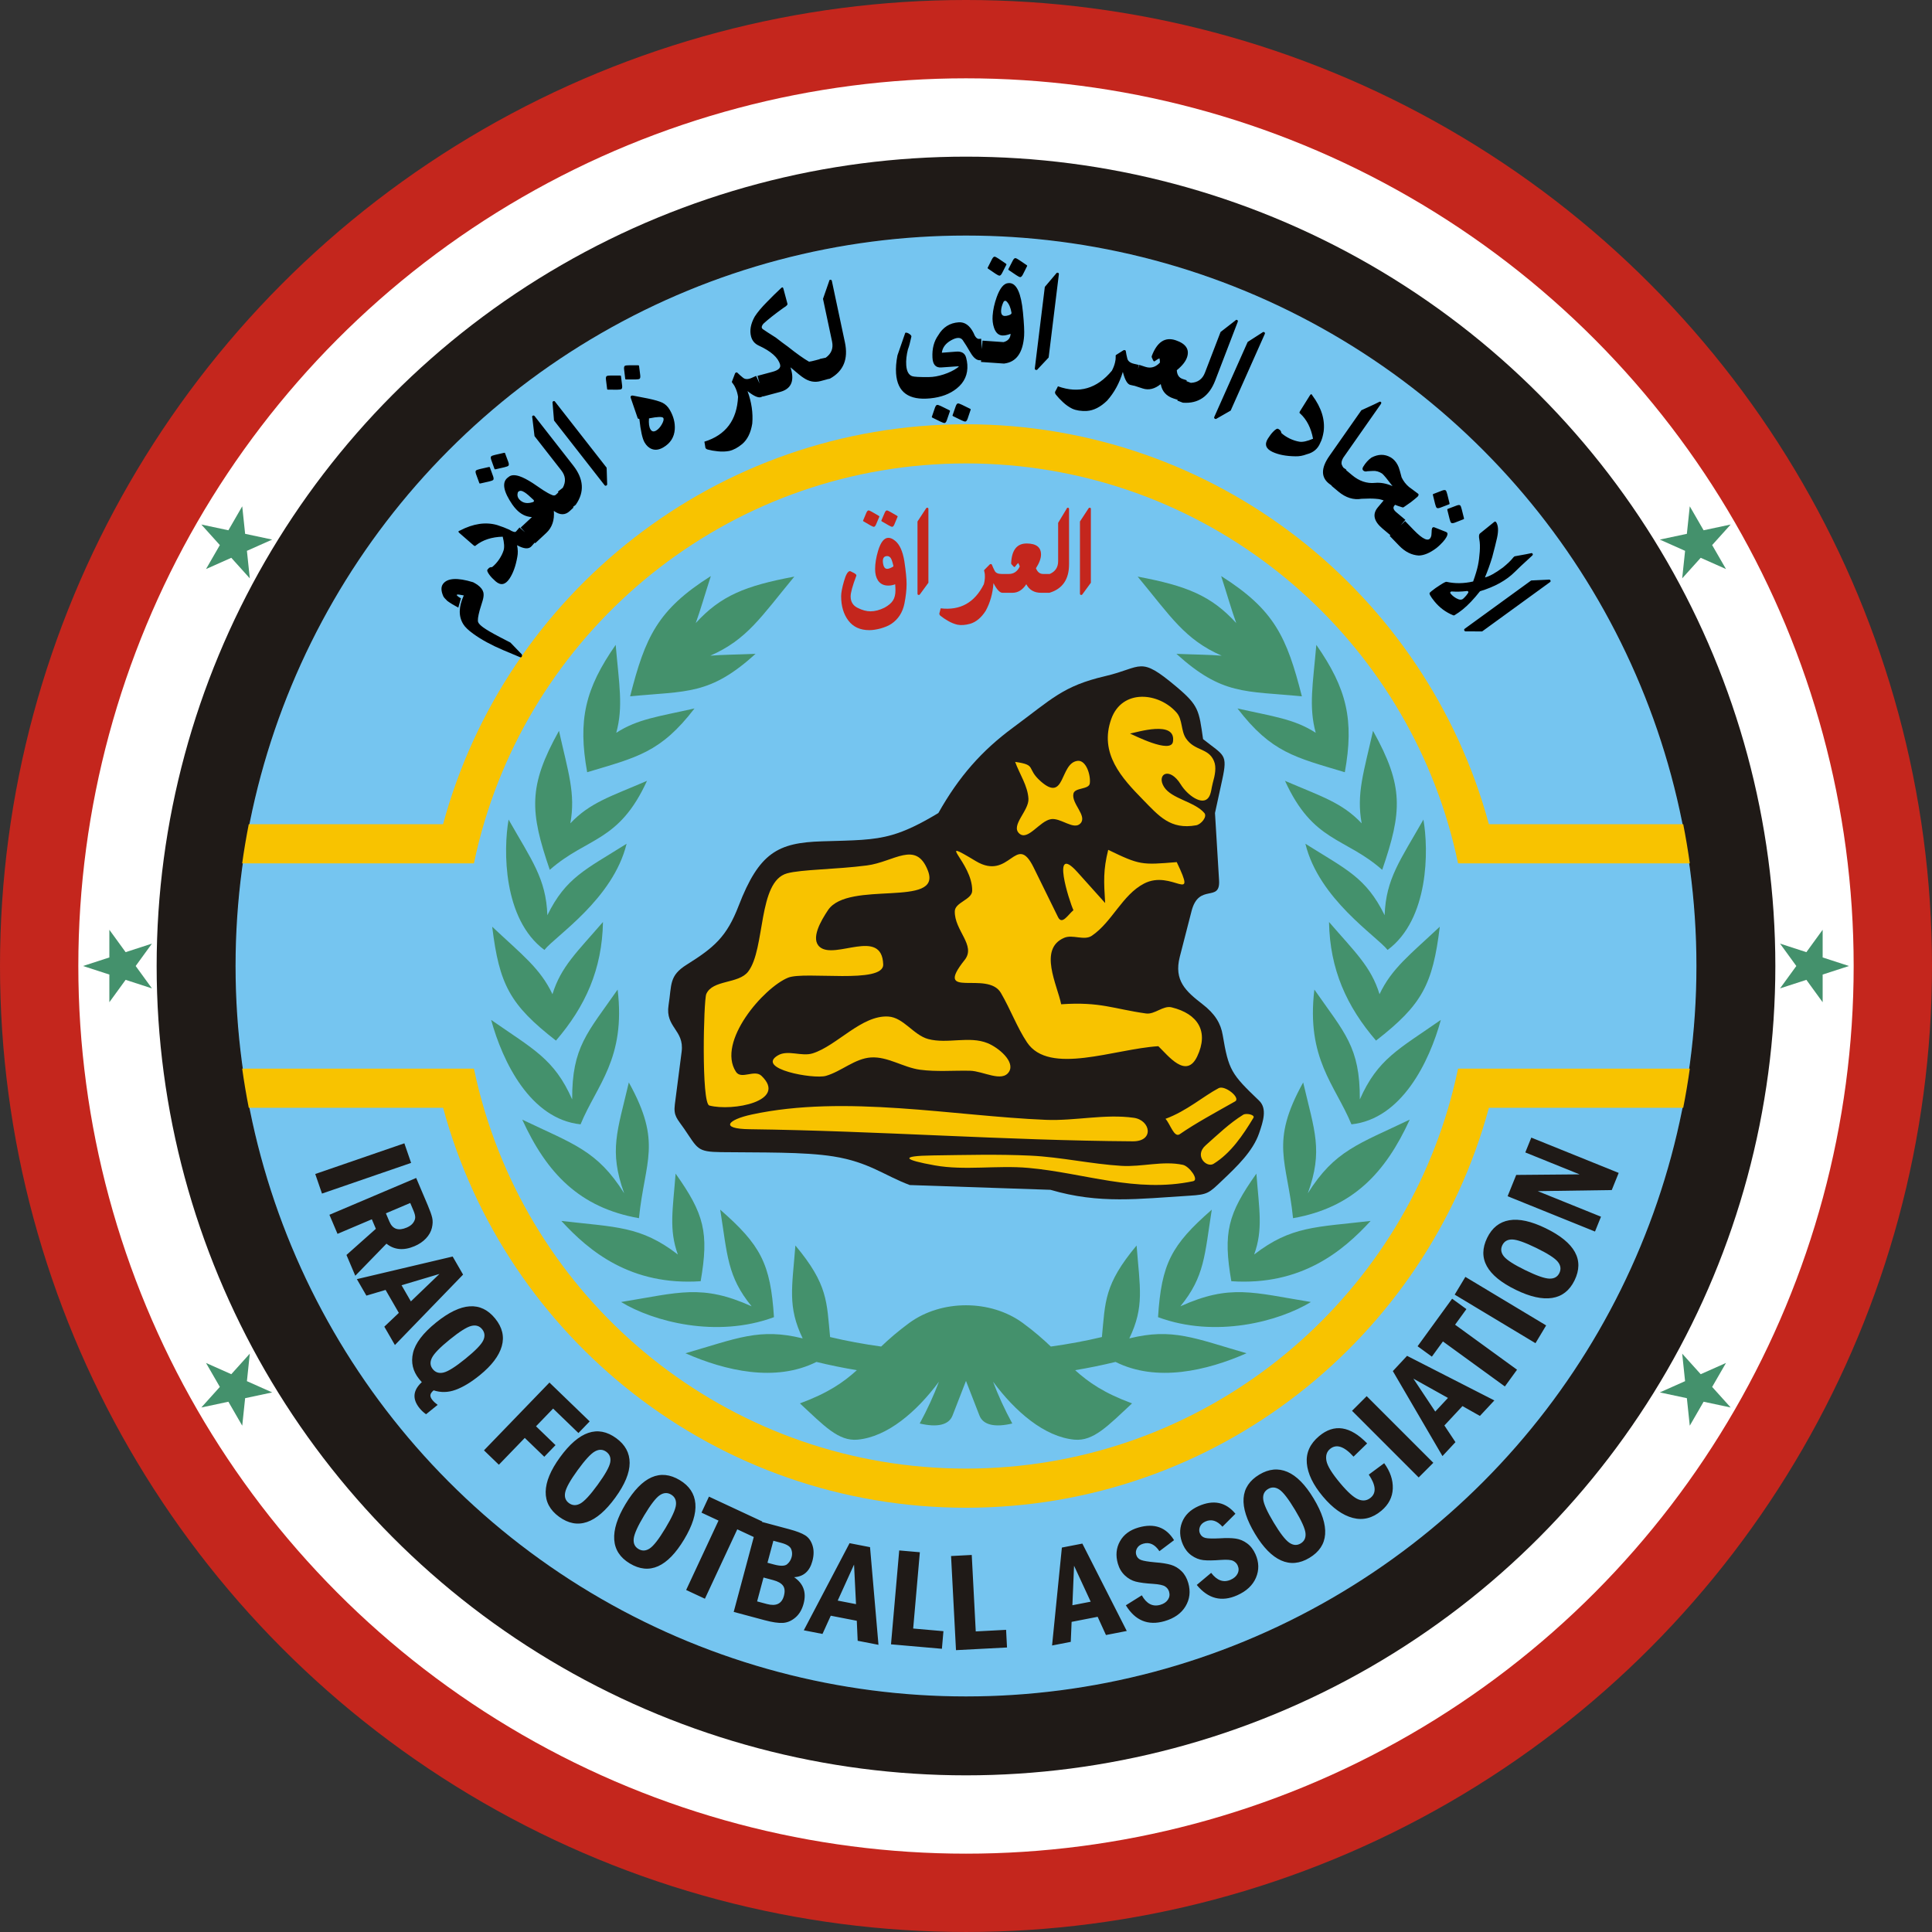 <?xml version="1.0" encoding="UTF-8"?>
<!DOCTYPE svg PUBLIC "-//W3C//DTD SVG 1.1//EN" "http://www.w3.org/Graphics/SVG/1.1/DTD/svg11.dtd">
<!-- Creator: CorelDRAW -->
<svg xmlns="http://www.w3.org/2000/svg" xml:space="preserve" width="1500px" height="1500px" shape-rendering="geometricPrecision" text-rendering="geometricPrecision" image-rendering="optimizeQuality" fill-rule="evenodd" clip-rule="evenodd"
viewBox="0 0 1500 1500"
 xmlns:xlink="http://www.w3.org/1999/xlink">
 <rect x="0" y="0" width="1500" height="1500" fill="#333333" stroke="none"/>
 <g id="Layer_x0020_1">
  <g id="_60769024">
   <circle id="_113490744" fill="#C4261D" cx="749.996" cy="749.996" r="749.996"/>
   <circle id="_181734592" fill="white" cx="749.996" cy="749.996" r="689.186"/>
   <circle id="_272023280" fill="#1F1A17" cx="749.997" cy="749.997" r="628.375"/>
   <circle id="_270859864" fill="#75C5F0" stroke="#1F1A17" stroke-width="0.9" cx="749.997" cy="749.997" r="567.565"/>
   <path id="_190346016" fill="#F8C300" d="M1306.85 639.93c1.976,10.044 3.676,20.179 5.115,30.406l-148.935 0 -30.984 0c-0.539,-2.594 -1.113,-5.184 -1.703,-7.757l-0.416 -1.763 -0.02 -0.087 -0.119 -0.48 -0.032 -0.131 -1.002 -4.159 -0.119 -0.478 -0.02 -0.092 -0.136 -0.547 -0.691 -2.681 -0.119 -0.478 -0.754 -2.837 -0.124 -0.468 -0.048 -0.18 -0.203 -0.754 0 -0.008 -1.045 -3.763 -0.139 -0.475 -0.132 -0.467 -0.131 -0.467 -0.208 -0.711 -0.2 -0.69 -0.131 -0.467 -0.132 -0.468c-47.531,-161.89 -197.18,-280.133 -374.425,-280.133 -179.117,0 -330.059,120.752 -375.899,285.276l-0.131 0.48 -0.128 0.467 -0.132 0.475c-0.646,2.35 -1.277,4.713 -1.879,7.082l-0.067 0.268 -0.052 0.211c-0.671,2.634 -1.309,5.271 -1.919,7.924l-0.017 0.072 -0.024 0.112 -0.004 0.02c-0.627,2.705 -1.225,5.426 -1.792,8.152l-0.008 0 -30.976 0 -148.935 0c1.436,-10.227 3.144,-20.362 5.115,-30.406l150.866 0c48.389,-178.88 211.812,-310.538 405.98,-310.538 194.171,0 357.599,131.657 405.987,310.538l150.866 0zm5.115 189.735c-1.436,10.224 -3.144,20.367 -5.115,30.406l-150.874 0c-48.405,178.873 -211.82,310.538 -405.979,310.538 -194.152,0 -357.567,-131.665 -405.972,-310.538l-150.874 0c-1.971,-10.039 -3.679,-20.183 -5.115,-30.406l148.938 0 30.976 0 0.008 0c0.563,2.718 1.166,5.419 1.783,8.113l0.012 0.044 0.025 0.116 0.027 0.123c0.57,2.474 1.169,4.936 1.788,7.39l0.119 0.48 0.052 0.215 0.069 0.252 0.015 0.067 0.216 0.807 0.039 0.148c0.519,2.018 1.054,4.03 1.604,6.037l0.399 1.444 0.132 0.471 0.131 0.467c46.143,164.046 196.853,284.367 375.627,284.367 177.236,0 326.882,-118.254 374.417,-280.133l0.132 -0.48 0.374 -1.3 0.032 -0.1 0.132 -0.475 0.383 -1.329 0.044 -0.139 0.978 -3.527 0.092 -0.344 0.159 -0.594 0.048 -0.176 0.123 -0.478 0.012 -0.04 0.231 -0.874 0.017 -0.064 0.51 -1.916 0.79 -3.057 0.132 -0.559 0.027 -0.115 0.12 -0.48c0.343,-1.364 0.661,-2.73 0.99,-4.097l0.044 -0.193 0.119 -0.478 0.008 -0.032 0.423 -1.8 0.02 -0.076 0.107 -0.487c0.439,-1.911 0.854,-3.835 1.265,-5.761l0.107 -0.48 0.1 -0.478 0.107 -0.48 30.984 0 148.938 0z"/>
   <polygon id="_177776160" fill="#44916C" points="64.467,750 84.902,743.361 84.902,721.873 97.531,739.259 117.966,732.617 105.338,750.002 117.966,767.383 97.533,760.743 84.902,778.127 84.902,756.639 "/>
   <polygon id="_60165248" fill="#44916C" points="156.311,407.233 177.328,411.702 188.072,393.092 190.316,414.463 211.333,418.929 191.705,427.671 193.951,449.037 179.575,433.071 159.945,441.81 170.688,423.201 "/>
   <polygon id="_60761344" fill="#44916C" points="156.311,1092.77 170.688,1076.8 159.945,1058.19 179.574,1066.93 193.951,1050.96 191.707,1072.33 211.333,1081.07 190.319,1085.54 188.072,1106.91 177.328,1088.3 "/>
   <polygon id="_60762320" fill="#44916C" points="1435.53,750 1415.1,743.361 1415.1,721.873 1402.47,739.259 1382.03,732.617 1394.66,750.002 1382.03,767.383 1402.47,760.743 1415.1,778.127 1415.1,756.639 "/>
   <polygon id="_60763320" fill="#44916C" points="1343.69,407.233 1322.67,411.702 1311.93,393.092 1309.68,414.463 1288.67,418.929 1308.3,427.671 1306.05,449.037 1320.43,433.071 1340.06,441.81 1329.31,423.201 "/>
   <polygon id="_60759568" fill="#44916C" points="1343.69,1092.77 1329.31,1076.8 1340.06,1058.19 1320.43,1066.93 1306.05,1050.96 1308.29,1072.33 1288.67,1081.07 1309.68,1085.54 1311.93,1106.91 1322.67,1088.3 "/>
   <path id="_60759544" fill="black" fill-rule="nonzero" d="M354.55 462.026c0.881,1.03 1.983,1.852 3.332,2.466l-2.047 7.259c-3.228,-1.676 -6.065,-3.392 -8.511,-5.167 -1.736,-1.664 -2.761,-2.842 -3.105,-3.572 -1.844,-4.142 -1.939,-7.338 -0.299,-9.6 3.379,-4.649 11.165,-5.104 23.319,-1.385l0.191 0.076c1.333,0.703 2.502,1.413 3.459,2.107 2.406,1.748 3.867,3.644 4.382,5.679 0.415,1.607 0.239,3.686 -0.495,6.24 -0.738,2.55 -1.532,5.096 -2.342,7.638 -1.333,4.939 -1.724,8.04 -1.169,9.321 0.446,1.116 1.743,2.461 3.894,4.025 2.657,1.931 6.843,4.357 12.557,7.338 5.721,2.961 8.578,4.446 8.603,4.466l8.885 9.233c0.18,0.782 0.132,1.377 -0.168,1.788 -0.359,0.495 -0.869,0.562 -1.527,0.211 -8.128,-3.372 -12.466,-5.199 -12.989,-5.459 -9.182,-3.894 -16.883,-8.108 -23.115,-12.633 -3.787,-2.753 -6.348,-5.203 -7.665,-7.358 -3.83,-6.073 -3.719,-13.543 0.344,-22.404 -2.738,-0.567 -4.426,-0.778 -5.108,-0.686l-0.426 0.418zm40.923 -12.628c-3.196,4.704 -6.759,5.35 -10.689,1.935 -2.008,-1.747 -3.563,-3.379 -4.709,-4.919 -1.656,-2.203 -2.151,-3.635 -1.488,-4.298 0.383,-0.386 0.758,-0.797 1.137,-1.233 1.01,-0.534 1.755,-0.693 2.223,-0.502 1.911,-1.473 3.726,-3.439 5.451,-5.898 1.607,-2.346 2.792,-4.711 3.567,-7.11 0.754,-2.389 0.542,-5.949 -0.654,-10.685 -8.528,0.223 -15.502,2.493 -20.904,6.807 -0.392,0.595 -0.978,0.547 -1.78,-0.151l-11.033 -9.593c-0.994,-0.861 -0.827,-1.48 0.51,-1.839 10.402,-5.407 20.035,-6.823 28.933,-4.25 3.55,1.149 6.647,2.318 9.285,3.543 2.857,1.768 4.625,2.238 5.315,1.444l2.713 -3.124 12.534 10.893 -3.161 3.631c-2.143,2.47 -5.909,2.218 -11.272,-0.75 0.683,3.32 0.743,6.328 0.188,9.021 -1.225,7.139 -3.295,12.829 -6.165,17.079zm6.556 -67.068c-0.606,2.07 -0.203,3.899 1.205,5.454 2.582,2.825 6.093,3.508 10.522,2.043 0.463,-0.131 0.726,-0.379 0.819,-0.762 0.072,-0.332 -0.057,-0.663 -0.416,-1.002 -3.012,-2.894 -5.258,-4.82 -6.783,-5.778 -2.146,-1.413 -3.775,-1.596 -4.904,-0.543 -0.096,0.089 -0.171,0.18 -0.211,0.26l-0.231 0.327zm27.972 14.317c0.582,7.226 -1.361,12.92 -5.838,17.098l-8.591 8.008 -11.32 -12.142 8.731 -8.14c-4.609,-0.223 -8.687,-2.258 -12.246,-6.077 -1.01,-1.082 -2,-2.29 -2.937,-3.635 -6.791,-9.904 -8.156,-16.739 -4.122,-20.502 0.347,-0.327 0.758,-0.634 1.181,-0.921 1.852,-1.632 4.677,-1.828 8.471,-0.579 2.802,0.933 6.237,2.717 10.339,5.359 2.666,1.8 5.335,3.604 8.004,5.431 2.57,1.668 4.869,2.933 6.887,3.767 1.268,0.567 2.295,0.491 3.065,-0.227l2.326 -2.171 11.324 12.142 -2.917 2.721c-3.567,3.324 -7.689,3.285 -12.357,-0.131zm-45.306 -32.281c-0.403,0.103 -0.641,-0.008 -0.782,-0.327 -0.826,-2.31 -1.636,-4.602 -2.473,-6.9 -0.519,-1.444 -0.535,-2.398 -0.044,-2.857 0.398,-0.371 1.411,-0.754 3.04,-1.124 2.35,-0.535 4.672,-1.058 6.931,-1.592 0.435,-0.092 0.686,0.008 0.767,0.335 0.837,2.298 1.676,4.592 2.562,6.891 0.487,1.433 0.487,2.374 -0.005,2.837 -0.399,0.367 -1.413,0.75 -3.06,1.146 -2.322,0.519 -4.629,1.057 -6.935,1.592zm-11.794 11.001c-0.415,0.111 -0.663,0.008 -0.767,-0.344 -0.854,-2.282 -1.688,-4.552 -2.513,-6.863 -0.519,-1.444 -0.535,-2.398 -0.044,-2.856 0.399,-0.372 1.424,-0.763 3.064,-1.149 2.33,-0.511 4.637,-1.022 6.912,-1.573 0.431,-0.087 0.694,0.005 0.797,0.308 0.827,2.306 1.669,4.6 2.515,6.931 0.498,1.424 0.498,2.366 0.008,2.829 -0.396,0.367 -1.426,0.762 -3.073,1.157 -2.322,0.519 -4.617,1.045 -6.899,1.56zm70.479 19.4l-10.219 -13.083 3.791 -2.965c2.569,-4.741 2.194,-9.217 -1.122,-13.463 -0.554,-0.71 -7.501,-9.605 -20.829,-26.659l-1.728 -14.405c-0.247,-0.579 -0.155,-1.025 0.283,-1.369 0.483,-0.374 0.961,-0.315 1.476,0.18 19.313,24.719 29.333,37.545 30.071,38.486 8.147,10.434 8.802,20.553 1.959,30.333l-0.228 0.243 -3.456 2.701zm-13.088 -68.108l-0.163 -0.287 -1.122 -13.547c-0.136,-0.495 -0.007,-0.886 0.396,-1.201 0.502,-0.394 0.978,-0.371 1.428,0.092l40.169 51.413 0.387 12.45c0.112,0.519 -0.02,0.933 -0.394,1.228 -0.635,0.495 -1.178,0.439 -1.652,-0.167l-39.048 -49.982zm55.795 -32.057c-0.394,-0.004 -0.619,-0.159 -0.671,-0.507 -0.282,-2.434 -0.578,-4.84 -0.861,-7.274 -0.18,-1.528 0.02,-2.461 0.606,-2.797 0.468,-0.272 1.54,-0.415 3.213,-0.415 2.398,0.02 4.776,0.032 7.115,0.007 0.443,0.008 0.666,0.164 0.666,0.503 0.291,2.434 0.602,4.852 0.933,7.298 0.164,1.496 -0.047,2.411 -0.631,2.75 -0.47,0.272 -1.564,0.411 -3.255,0.443 -2.374,-0.017 -4.744,-0.012 -7.115,-0.008zm-14.026 7.92c-0.423,0.02 -0.651,-0.136 -0.686,-0.49 -0.304,-2.407 -0.602,-4.833 -0.902,-7.251 -0.183,-1.528 0.02,-2.461 0.619,-2.805 0.471,-0.272 1.552,-0.403 3.24,-0.431 2.394,0.04 4.749,0.048 7.071,0.032 0.458,0 0.683,0.156 0.73,0.471 0.283,2.434 0.57,4.869 0.889,7.318 0.161,1.5 -0.047,2.414 -0.634,2.753 -0.482,0.279 -1.556,0.423 -3.252,0.439 -2.37,0 -4.733,-0.017 -7.075,-0.037zm24.149 22.681c-0.574,0.027 -0.953,-0.176 -1.141,-0.631l-5.419 -15.821c-0.156,-0.531 -0.064,-0.966 0.255,-1.302 0.364,-0.319 0.85,-0.43 1.421,-0.327 3.974,0.778 7.932,1.548 11.895,2.31 5.235,1.114 8.934,2.199 11.097,3.248 2.342,1.169 4.258,3.041 5.75,5.63 2.874,4.976 4.146,9.969 3.832,15.007 -0.431,6.185 -3.448,10.882 -9.019,14.102 -3.176,1.831 -6.104,2.235 -8.81,1.196 -2.282,-0.862 -4.174,-2.594 -5.662,-5.171 -1.668,-2.889 -3.005,-8.882 -3.994,-17.985l-0.203 -0.259zm7.674 -0.371c-0.324,3.807 0.052,6.624 1.109,8.459 1.029,1.78 2.486,2.131 4.377,1.042 1.691,-0.978 3.188,-2.622 4.493,-4.929 1.289,-2.302 1.668,-3.943 1.126,-4.879 -0.654,-1.137 -4.374,-1.042 -11.105,0.307zm76.496 -21.161c3.139,8.543 4.361,16.935 3.674,25.167 -1.114,7.11 -3.719,12.405 -7.813,15.916 -3.419,2.817 -6.743,4.6 -9.991,5.347 -2.778,0.535 -5.714,0.643 -8.811,0.311 -3.109,-0.322 -5.582,-0.75 -7.473,-1.277 -1.189,-0.207 -1.944,-0.693 -2.287,-1.46 -0.109,-1.013 -0.24,-1.872 -0.411,-2.585 -0.18,-0.715 -0.3,-1.433 -0.391,-2.163 16.603,-5.144 25.305,-16.767 26.147,-34.867 -0.359,-2.378 -0.993,-4.577 -1.907,-6.627 -0.681,-1.532 -1.297,-2.626 -1.859,-3.292 -0.555,-0.671 -0.886,-1.094 -0.973,-1.293 -0.069,-0.148 -0.092,-0.283 -0.069,-0.399l2.494 -6.592c0.148,-0.263 0.423,-0.498 0.797,-0.663 0.423,-0.187 0.827,-0.044 1.258,0.443 1.193,1.178 2.589,2.426 4.201,3.703 1.616,1.278 3.818,1.305 6.635,0.052l3.468 -1.544 6.756 15.166 -2.761 1.23c-2.115,0.941 -5.67,-0.583 -10.685,-4.573zm12.329 -52.351c-1.05,1.28 -1.469,2.33 -1.25,3.141 0.104,0.394 0.367,0.745 0.778,1.077 1.656,1.173 5.016,3.367 10.091,6.563 3.607,2.81 6.699,5.144 9.278,6.967 7.043,5.594 12.561,9.504 16.547,11.755 1.106,-0.129 2.825,-0.503 5.191,-1.137l4.505 -1.206 4.298 16.037 -5.112 1.369c-4.629,1.241 -9.11,0.331 -13.443,-2.721 -1.213,-0.718 -4.496,-3.372 -9.86,-7.972 0.211,0.643 0.387,1.245 0.539,1.799 2.498,9.326 -0.363,15.092 -8.61,17.302l-13.247 3.548 -4.298 -16.037 11.616 -3.112c4.612,-1.233 6.595,-3.093 5.933,-5.567 -1.468,-5.491 -7.03,-10.442 -16.678,-14.864 -3.041,-1.444 -4.988,-3.767 -5.842,-6.954 -1.253,-4.677 -0.327,-9.836 2.817,-15.494 2.143,-3.36 5.287,-7.111 9.38,-11.237 3.676,-3.807 7.363,-7.429 11.078,-10.889 0.901,-0.874 1.496,-0.758 1.783,0.319l3.2 11.947c0.116,0.426 -0.334,1.077 -1.372,1.915 -0.698,0.495 -1.408,0.958 -2.119,1.417 -6.54,4.711 -11.603,8.722 -15.202,12.034zm47.148 43.632l-3.452 -16.24 4.709 -1.002c4.385,-3.136 6.013,-7.322 4.892,-12.593 -0.188,-0.881 -2.535,-11.918 -7.031,-33.091l4.76 -13.706c0.032,-0.627 0.312,-0.986 0.854,-1.102 0.595,-0.128 1.002,0.136 1.25,0.807 6.52,30.68 9.904,46.602 10.155,47.774 2.748,12.948 -1.097,22.329 -11.536,28.123l-0.312 0.116 -4.289 0.913zm104.639 -10.573l-0.047 0.004c-0.104,-0.024 -1.117,0.028 -3.068,0.164l-10.618 0.745c-4.273,0.295 -6.54,-2.258 -6.808,-7.672 -0.351,-6.892 1.161,-12.661 4.486,-17.305 3.651,-6.233 8.929,-9.596 15.845,-10.079 4.733,-0.332 8.58,2.378 11.516,8.115 1.146,3.018 2.494,4.622 4.055,4.789l1.915 -0.132 1.157 16.564 -1.916 0.131c-2.606,0.184 -5.095,-1.783 -7.489,-5.862 -2.378,-4.097 -4.397,-7.333 -6.045,-9.724 -1.648,-2.366 -4.645,-2.354 -8.97,0.052 -4.341,2.414 -6.767,5.647 -7.274,9.697 2.459,-0.204 6.157,-0.5 11.121,-0.862 4.29,-0.332 6.872,1.253 7.757,4.765 0.49,1.824 0.794,3.579 0.913,5.283 0.531,7.585 -2.235,13.769 -8.251,18.574 -5.268,4.25 -12.066,6.8 -20.402,7.645 -16.759,1.716 -25.652,-4.724 -26.671,-19.305 -0.295,-4.225 0.067,-8.91 1.085,-14.069l6.053 -17.497c0.128,-0.072 0.292,-0.116 0.487,-0.128 0.755,-0.052 1.7,0.292 2.79,1.054 1.104,0.762 1.584,1.436 1.476,2.018 -0.99,4.665 -1.896,7.969 -2.682,9.885 -1.133,4.512 -1.572,8.622 -1.312,12.341 0.319,4.604 1.824,7.429 4.493,8.459 1.52,0.57 5.917,0.806 13.172,0.726 3.439,-0.012 7.243,-0.706 11.412,-2.052 4.154,-1.361 7.677,-3.056 10.514,-5.079 0.674,-0.495 1.121,-0.918 1.309,-1.245zm-4.513 38.752c-0.379,-0.167 -0.51,-0.423 -0.403,-0.742 0.81,-2.314 1.609,-4.624 2.418,-6.915 0.507,-1.452 1.094,-2.203 1.768,-2.25 0.539,-0.035 1.569,0.304 3.068,1.033 2.166,1.069 4.293,2.102 6.392,3.129 0.391,0.187 0.523,0.443 0.383,0.745 -0.797,2.298 -1.592,4.625 -2.346,6.964 -0.527,1.42 -1.117,2.151 -1.792,2.198 -0.542,0.04 -1.569,-0.319 -3.1,-1.049 -2.131,-1.038 -4.261,-2.072 -6.389,-3.113zm-16.093 1.126c-0.391,-0.168 -0.519,-0.423 -0.379,-0.742 0.758,-2.31 1.553,-4.62 2.367,-6.915 0.507,-1.453 1.097,-2.198 1.767,-2.246 0.539,-0.04 1.585,0.299 3.105,1.03 2.131,1.072 4.241,2.106 6.356,3.132 0.392,0.183 0.54,0.438 0.428,0.742 -0.806,2.295 -1.6,4.625 -2.406,6.967 -0.511,1.416 -1.102,2.151 -1.776,2.198 -0.539,0.037 -1.584,-0.319 -3.116,-1.054 -2.131,-1.033 -4.246,-2.07 -6.345,-3.112zm61.446 -81.412c-0.674,-4.03 -1.951,-6.967 -3.815,-8.81 -0.311,-0.304 -0.611,-0.471 -0.938,-0.495 -0.67,-0.044 -1.169,0.279 -1.517,0.993 -1.045,2.183 -1.651,4.282 -1.791,6.296 -0.2,2.854 0.698,4.349 2.681,4.489 0.869,0.059 1.955,-0.128 3.268,-0.552 1.548,-0.53 2.255,-1.173 2.111,-1.923zm-5.587 39.396l-0.252 0.035 -17.856 -1.248 1.157 -16.564 16.368 1.146c3.468,-0.911 5.298,-3.053 5.466,-6.417 -2.649,0.966 -4.804,1.393 -6.508,1.273 -2.98,-0.208 -5.095,-2.218 -6.376,-6.025 -0.954,-2.837 -1.313,-5.954 -1.078,-9.345 0.324,-4.573 1.385,-9.433 3.224,-14.572 2.466,-6.78 5.367,-10.347 8.667,-10.69 0.483,-0.064 0.946,-0.084 1.404,-0.052 5.439,0.379 8.858,7.981 10.259,22.76 0.842,8.687 1.141,14.748 0.901,18.208 -0.921,13.155 -6.045,20.319 -15.378,21.491zm3.476 -72.534c-0.352,-0.224 -0.431,-0.475 -0.295,-0.798 1.124,-2.171 2.25,-4.333 3.356,-6.513 0.706,-1.368 1.393,-2.027 2.063,-1.978 0.542,0.035 1.512,0.519 2.896,1.453 1.995,1.356 3.959,2.696 5.894,3.986 0.359,0.255 0.459,0.507 0.275,0.789 -1.109,2.179 -2.218,4.358 -3.292,6.573 -0.718,1.332 -1.404,1.975 -2.079,1.926 -0.542,-0.035 -1.512,-0.514 -2.924,-1.456 -1.964,-1.32 -3.931,-2.661 -5.894,-3.982zm-16.089 -1.126c-0.367,-0.228 -0.458,-0.475 -0.275,-0.794 1.089,-2.179 2.179,-4.342 3.304,-6.521 0.706,-1.364 1.393,-2.022 2.063,-1.978 0.542,0.04 1.528,0.519 2.929,1.456 1.963,1.356 3.909,2.693 5.862,3.982 0.359,0.26 0.475,0.511 0.322,0.795 -1.126,2.178 -2.23,4.357 -3.356,6.568 -0.703,1.332 -1.393,1.978 -2.063,1.931 -0.539,-0.04 -1.528,-0.519 -2.941,-1.456 -1.967,-1.325 -3.914,-2.662 -5.845,-3.983zm44.033 14.425l0.087 -0.319 8.786 -10.371c0.252,-0.451 0.622,-0.638 1.129,-0.574 0.639,0.079 0.954,0.431 0.946,1.077l-7.952 64.757 -8.528 9.082c-0.287,0.443 -0.674,0.643 -1.149,0.582 -0.798,-0.096 -1.141,-0.519 -1.049,-1.285l7.729 -62.949zm60.595 65.743c-2.634,8.711 -6.707,16.145 -12.21,22.309 -5.167,5.008 -10.435,7.67 -15.822,8.009 -4.424,0.191 -8.156,-0.383 -11.196,-1.74 -2.542,-1.25 -4.948,-2.929 -7.222,-5.055 -2.29,-2.132 -4.01,-3.959 -5.204,-5.519 -0.821,-0.881 -1.129,-1.728 -0.941,-2.542 0.519,-0.874 0.934,-1.639 1.225,-2.314 0.288,-0.674 0.627,-1.322 0.99,-1.963 16.356,5.885 30.302,1.839 41.865,-12.106 1.146,-2.115 1.959,-4.254 2.466,-6.445 0.376,-1.631 0.542,-2.876 0.495,-3.746 -0.037,-0.869 -0.048,-1.408 0,-1.616 0.035,-0.159 0.099,-0.283 0.188,-0.363l5.957 -3.763c0.279,-0.12 0.638,-0.141 1.041,-0.048 0.448,0.104 0.683,0.459 0.735,1.114 0.243,1.656 0.611,3.491 1.129,5.483 0.519,1.99 2.263,3.339 5.268,4.033l3.698 0.854 -3.735 16.18 -2.944 -0.681c-2.255,-0.519 -4.178,-3.879 -5.782,-10.079zm28.489 -10.531c-0.933,0.335 -1.887,0.867 -2.837,1.617 -0.738,0.57 -1.201,0.817 -1.416,0.75 -0.423,-0.139 -1.033,-1.237 -1.824,-3.272 -0.017,-0.315 -0.024,-0.559 0.004,-0.758 4.134,-11.073 10.355,-15.183 18.679,-12.358 7.837,2.653 10.769,7.023 8.798,13.084 -1.07,3.295 -3.739,6.679 -7.989,10.147 0.2,3.622 1.716,5.877 4.509,6.783l3.204 1.042 -5.132 15.793 -1.78 -0.579c-1.061,-0.346 -2.154,-0.702 -3.252,-1.057 -5.698,-1.851 -9.041,-5.582 -10.016,-11.2 -4.668,3.787 -9.317,4.916 -13.957,3.412l-7.825 -2.542 5.131 -15.794 4.765 1.548c4.169,1.356 7.932,0.243 11.249,-3.324 0.004,-0.847 -0.089,-1.944 -0.312,-3.293zm13.863 32.8l5.949 -15.502 4.493 1.728c5.387,-0.244 9.03,-2.87 10.961,-7.897 0.324,-0.842 4.37,-11.376 12.126,-31.583l11.457 -8.902c0.371,-0.507 0.797,-0.659 1.316,-0.463 0.572,0.22 0.767,0.663 0.607,1.361 -11.241,29.279 -17.074,44.479 -17.502,45.596 -4.744,12.357 -13.079,18.131 -24.99,17.301l-0.324 -0.067 -4.094 -1.572zm54.47 -45.305l0.18 -0.28 11.432 -7.345c0.371,-0.356 0.782,-0.428 1.248,-0.22 0.587,0.263 0.787,0.69 0.587,1.304l-26.535 59.607 -10.809 6.189c-0.407,0.339 -0.834,0.418 -1.273,0.223 -0.733,-0.324 -0.938,-0.83 -0.626,-1.537l25.797 -57.941zm19.349 85.139c-5.144,-2.422 -6.341,-5.838 -3.58,-10.254 1.409,-2.259 2.781,-4.05 4.122,-5.424 1.916,-1.978 3.253,-2.693 4.01,-2.138 0.443,0.314 0.906,0.622 1.397,0.93 0.683,0.909 0.958,1.624 0.846,2.114 1.752,1.661 3.978,3.144 6.676,4.461 2.57,1.221 5.092,2.02 7.582,2.414 2.478,0.367 5.957,-0.399 10.45,-2.322 -1.557,-8.383 -4.889,-14.92 -9.991,-19.58 -0.651,-0.295 -0.694,-0.881 -0.129,-1.783l7.746 -12.393c0.698,-1.117 1.332,-1.05 1.899,0.215 6.967,9.425 9.875,18.718 8.722,27.912 -0.582,3.683 -1.453,6.628 -2.617,8.803 -1.864,4.624 -5.343,7.585 -10.418,8.867 -3.168,1.193 -6.133,1.723 -8.878,1.596 -7.218,-0.076 -13.155,-1.225 -17.836,-3.416zm44.283 3.017l24.755 -35.353c8.655,-3.919 13.22,-6.058 13.703,-6.4 0.483,-0.344 0.926,-0.376 1.344,-0.084 0.495,0.347 0.55,0.869 0.144,1.564l-29.276 41.813c-1.289,2.183 -1.661,4.01 -1.074,5.483 0.327,0.85 0.742,1.58 1.213,2.194l2.327 1.629 -9.521 13.602 -3.149 -2.206c-7.198,-5.04 -7.362,-12.454 -0.467,-22.241zm32.593 1.397c5.258,-2.77 10.231,-2.845 14.895,-0.172l0.22 0.116c0.55,0.344 1.061,0.703 1.528,1.094 1.923,1.616 3.419,3.77 4.493,6.472 0.478,1.193 1.221,3.81 2.262,7.857 1.401,2.933 3.332,5.434 5.822,7.521 -0.327,-0.275 1.996,1.46 6.967,5.159 0.639,0.495 0.519,1.253 -0.347,2.283 -1.512,1.32 -3.268,2.748 -5.219,4.282l-5.57 3.878c-0.339,0.252 -0.722,0.295 -1.121,0.132 -2.503,-0.77 -4.377,-1.421 -5.639,-1.963l-0.574 0.762c-1.213,1.444 -0.683,3.136 1.596,5.048l6.967 5.849 -10.67 12.717 -6.971 -5.845c-6.883,-5.778 -8.108,-11.289 -3.696,-16.547 0.994,-1.181 2.194,-2.617 3.624,-4.318l0.894 -1.065c-0.683,-0.187 -1.317,-0.399 -1.928,-0.614 -0.954,-0.324 -2.406,-0.559 -4.409,-0.674 -2.63,-0.211 -6.221,-0.203 -10.758,0.02 -6.293,1.062 -12.334,-0.806 -18.112,-5.654l-5.271 -4.421 10.675 -12.722 5.27 4.422c5.523,4.636 11.469,6.644 17.805,6.021 4.285,-0.411 8.822,0.415 13.615,2.502 -4.078,-5.387 -6.759,-8.627 -8.056,-9.717 -2.379,-1.564 -4.817,-2.258 -7.33,-2.05 -1.137,0.008 -2.463,0.076 -4.011,0.215 -1.332,0.379 -2.401,0.231 -3.248,-0.475 -0.854,-0.718 -0.898,-1.72 -0.119,-3 1.82,-3.013 3.971,-5.395 6.417,-7.11zm21.49 68.407l-0.135 -0.143 -7.187 -7.442 11.943 -11.531 6.647 6.882c7.27,7.526 11.699,9.39 13.319,5.615 0.387,-0.83 0.594,-2.035 0.599,-3.592 0.004,-1.58 0.128,-2.705 0.394,-3.399 0.371,-0.631 0.911,-0.878 1.58,-0.723l9.194 3.632c0.299,0.119 0.574,0.311 0.837,0.582 0.387,0.403 0.448,1.005 0.2,1.815 -0.542,2.011 -2.426,4.557 -5.642,7.662 -1.061,1.025 -2.039,1.879 -2.933,2.561 -4.939,3.699 -9.457,5.615 -13.539,5.722 -5.578,-0.319 -10.669,-2.869 -15.279,-7.642zm37.409 -27.768c-0.124,-0.386 -0.005,-0.643 0.315,-0.785 2.278,-0.854 4.572,-1.72 6.85,-2.598 1.441,-0.542 2.391,-0.574 2.862,-0.091 0.374,0.391 0.762,1.408 1.165,3.028 0.575,2.346 1.149,4.644 1.724,6.895 0.096,0.431 -0.013,0.698 -0.327,0.774 -2.278,0.878 -4.573,1.768 -6.84,2.681 -1.424,0.508 -2.366,0.527 -2.837,0.04 -0.376,-0.391 -0.774,-1.396 -1.198,-3.04 -0.574,-2.295 -1.153,-4.593 -1.715,-6.904zm-11.205 -11.603c-0.131,-0.394 -0.02,-0.658 0.327,-0.77 2.258,-0.878 4.53,-1.768 6.82,-2.634 1.436,-0.547 2.391,-0.579 2.857,-0.091 0.379,0.391 0.778,1.42 1.193,3.052 0.547,2.322 1.114,4.609 1.704,6.872 0.091,0.43 -0.005,0.71 -0.3,0.809 -2.29,0.866 -4.58,1.756 -6.887,2.634 -1.408,0.519 -2.354,0.535 -2.82,0.052 -0.376,-0.387 -0.79,-1.409 -1.209,-3.052 -0.579,-2.295 -1.146,-4.585 -1.684,-6.872zm16.819 93.335c-0.291,0.191 -0.622,0.227 -0.97,0.107 -5.79,-2.327 -10.689,-5.946 -14.656,-10.846 -3.072,-3.794 -4.293,-6.033 -3.639,-6.711 0.28,-0.312 0.755,-0.738 1.429,-1.285 1.879,-1.52 4.074,-3.089 6.612,-4.676 2.745,-1.78 4.385,-2.602 4.924,-2.51 6.592,1.488 13.491,1.393 20.716,-0.252 1.884,-5.263 3.129,-9.469 3.759,-12.578 0.643,-3.116 1.104,-6.62 1.376,-10.514 0.272,-3.894 0.156,-7.058 -0.319,-9.528 -0.487,-2.454 -0.312,-4.015 0.503,-4.672l11.041 -8.942c0.546,-0.443 1.045,-0.384 1.512,0.195 1.676,2.57 1.907,6.608 0.706,12.123 -0.819,3.663 -2.07,8.691 -3.767,15.054 -1.688,5.555 -3.583,10.786 -5.654,15.738 3.411,-0.795 8.068,-3.369 13.981,-7.734 3.595,-2.913 6.293,-5.538 8.113,-7.88 0.299,-0.283 0.611,-0.555 0.901,-0.79 7.9,-1.413 12.118,-2.203 12.677,-2.402 0.543,-0.191 0.958,-0.099 1.265,0.283 0.423,0.523 0.335,1.038 -0.267,1.572 -7.234,6.596 -11.719,10.818 -13.435,12.609 -6.615,6.604 -15.641,11.608 -27.061,15.043 -4.741,6.018 -9.222,10.742 -13.431,14.154 -1.939,1.567 -4.058,3.056 -6.317,4.441zm10.387 -17.079c0.396,-0.53 0.443,-0.97 0.132,-1.352 -0.236,-0.292 -0.611,-0.415 -1.122,-0.315 -4.137,0.498 -7.944,0.602 -11.42,0.331 -0.438,-0.024 -0.774,0.057 -0.993,0.231 -0.498,0.407 -0.471,0.934 0.08,1.565 1.196,1.42 2.649,2.589 4.361,3.523 2.226,1.24 3.951,1.364 5.176,0.371 0.527,-0.423 1.349,-1.257 2.466,-2.542l1.32 -1.812zm48.885 -9.732l0.291 -0.151 13.579 -0.646c0.498,-0.12 0.886,0.02 1.189,0.435 0.374,0.519 0.334,0.993 -0.144,1.424l-52.787 38.35 -12.454 -0.045c-0.522,0.092 -0.933,-0.056 -1.213,-0.443 -0.47,-0.646 -0.398,-1.188 0.224,-1.643l51.314 -37.282z"/>
   <path id="_60757400" fill="#1F1A17" fill-rule="nonzero" d="M313.945 887.662l5.239 15.207 -69.19 23.825 -5.235 -15.207 69.185 -23.825zm9.174 26.902l8.986 21.168c1.744,4.11 2.897,7.343 3.441,9.697 0.559,2.342 0.47,4.988 -0.231,7.929 -0.718,2.948 -2.246,5.666 -4.593,8.152 -2.342,2.485 -5.287,4.493 -8.878,6.013 -8.419,3.575 -15.693,2.929 -21.794,-1.939l-24.201 24.902 -6.848 -16.136 22.828 -20.305 -3.136 -7.394 -26.647 11.311 -6.285 -14.807 67.358 -28.59zm-4.612 19.428l-18.898 8.024 2.765 6.516c2.45,5.778 6.915,7.303 13.4,4.55 2.222,-0.943 3.882,-2.144 4.948,-3.607 1.069,-1.469 1.624,-2.882 1.648,-4.222 0.02,-1.361 -0.419,-3.141 -1.356,-5.35l-2.506 -5.91zm32.935 41.575l8.096 14.026 -52.923 54.685 -8.228 -14.249 11.272 -10.709 -10.294 -17.832 -14.891 4.436 -7.398 -12.804 74.366 -17.552zm-32.44 34.831l22.181 -21.305 -29.42 8.767 7.239 12.537zm20.785 80.342l-8.991 7.278c-1.975,-1.393 -3.654,-2.972 -5.072,-4.724 -5.758,-7.11 -5.151,-13.838 1.772,-20.198 -0.886,-0.978 -1.556,-1.755 -2.007,-2.31 -4.964,-6.125 -6.575,-12.944 -4.817,-20.398 1.748,-7.466 7.685,-15.315 17.825,-23.523 19.524,-15.813 34.87,-16.839 46.003,-3.089 5.506,6.8 7.202,13.95 5.072,21.439 -2.127,7.494 -7.837,15.015 -17.134,22.545 -6.699,5.422 -12.924,9.194 -18.69,11.293 -5.75,2.115 -11.448,2.258 -17.086,0.415 -1.612,1.357 -2.446,2.619 -2.503,3.771 -0.067,1.141 0.463,2.402 1.56,3.755 1.033,1.277 2.399,2.53 4.067,3.746zm21.491 -35.748c7.661,-6.204 12.286,-10.937 13.861,-14.193 1.565,-3.243 1.305,-6.184 -0.806,-8.79 -2.095,-2.585 -4.909,-3.439 -8.432,-2.562 -3.531,0.878 -9.105,4.406 -16.739,10.586 -7.498,6.069 -12.09,10.778 -13.766,14.089 -1.688,3.324 -1.476,6.285 0.638,8.898 2.087,2.574 4.896,3.455 8.392,2.601 3.511,-0.837 9.125,-4.372 16.851,-10.63zm65.311 18.416l31.235 30.162 -8.722 9.03 -19.664 -18.99 -13.283 13.755 15.15 14.628 -8.722 9.03 -15.146 -14.628 -20.111 20.825 -11.571 -11.173 50.835 -52.638zm51.175 89.289c-14.792,20.358 -29.356,25.337 -43.657,14.947 -7.122,-5.176 -10.59,-11.672 -10.439,-19.48 0.151,-7.83 3.85,-16.723 11.101,-26.702 14.767,-20.322 29.323,-25.291 43.637,-14.888 6.991,5.075 10.486,11.508 10.454,19.268 -0.028,7.757 -3.719,16.7 -11.097,26.855zm-13.71 -9.96c5.793,-7.976 9.038,-13.742 9.716,-17.297 0.671,-3.54 -0.344,-6.313 -3.052,-8.284 -2.694,-1.955 -5.63,-2.05 -8.811,-0.291 -3.18,1.76 -7.654,6.612 -13.427,14.559 -5.67,7.801 -8.887,13.535 -9.648,17.171 -0.77,3.646 0.2,6.451 2.921,8.431 2.678,1.948 5.622,2.07 8.778,0.339 3.172,-1.72 7.682,-6.587 13.524,-14.628zm67.123 42.448c-12.96,21.567 -27.038,27.796 -42.189,18.691 -7.545,-4.533 -11.563,-10.707 -12.095,-18.495 -0.53,-7.813 2.379,-16.995 8.731,-27.568 12.94,-21.532 27.009,-27.749 42.172,-18.634 7.407,4.448 11.448,10.55 12.095,18.282 0.651,7.734 -2.25,16.963 -8.714,27.724zm-14.525 -8.731c5.076,-8.451 7.806,-14.476 8.172,-18.079 0.359,-3.583 -0.889,-6.256 -3.762,-7.984 -2.854,-1.711 -5.79,-1.552 -8.803,0.478 -3.017,2.031 -7.046,7.251 -12.106,15.674 -4.968,8.268 -7.677,14.261 -8.117,17.947 -0.451,3.699 0.758,6.409 3.644,8.14 2.837,1.708 5.782,1.577 8.774,-0.423 3.008,-1.991 7.078,-7.23 12.197,-15.754zm33.785 -24.476l41.347 19.277 -5.798 12.438 -13.566 -6.325 -25.127 53.884 -14.561 -6.791 25.127 -53.884 -13.22 -6.165 5.798 -12.434zm38.154 18.83l24.125 6.464c5.657,1.517 9.82,3.1 12.457,4.773 2.642,1.675 4.537,4.285 5.666,7.848 1.149,3.567 1.106,7.609 -0.107,12.133 -2.114,7.902 -6.835,12.071 -14.173,12.514 7.254,4.971 9.697,11.823 7.358,20.553 -1.233,4.597 -3.352,8.196 -6.369,10.762 -3.02,2.581 -6.273,3.966 -9.756,4.166 -3.459,0.191 -8.144,-0.495 -14.014,-2.067l-24.125 -6.464 18.938 -70.683zm7.274 32.52l5.023 1.344c4.996,1.341 8.388,1.285 10.172,-0.151 1.775,-1.453 2.961,-3.335 3.579,-5.65 0.575,-2.139 0.451,-4.218 -0.394,-6.224 -0.859,-2.031 -3.387,-3.619 -7.65,-4.761l-6.149 -1.648 -4.58 17.091zm-8.036 29.998l7.597 2.035c7.159,1.919 11.556,-0.2 13.204,-6.352 0.914,-3.407 0.679,-6.069 -0.733,-7.944 -1.409,-1.872 -3.911,-3.285 -7.498,-4.246l-7.602 -2.035 -4.968 18.542zm71.772 -45.204l15.896 3.092 6.553 75.819 -16.149 -3.137 -0.69 -15.534 -20.211 -3.926 -6.419 14.15 -14.517 -2.822 35.537 -67.642zm5.008 47.335l-1.528 -30.721 -12.685 27.96 14.213 2.76zm33.541 -41.701l16.022 1.401 -5.18 59.231 23.494 2.054 -1.193 13.671 -39.523 -3.459 6.38 -72.898zm40.25 4.345l16.061 -0.842 3.112 59.375 23.555 -1.233 0.718 13.702 -39.615 2.075 -3.83 -73.077zm86.041 -6.572l15.901 -3.089 34.475 67.846 -16.148 3.136 -6.456 -14.141 -20.215 3.931 -0.651 15.522 -14.517 2.82 7.61 -76.025zm22.374 42.013l-12.921 -27.912 -1.289 30.673 14.21 -2.761zm64.721 -47.759l-11.372 8.555c-3.493,-5.278 -7.645,-7.23 -12.502,-5.837 -2.27,0.65 -3.874,1.815 -4.828,3.48 -0.95,1.659 -1.189,3.367 -0.698,5.072 0.574,2.007 1.824,3.359 3.726,4.094 1.907,0.742 5.623,1.352 11.157,1.859 5.016,0.371 9.051,1.025 12.126,1.931 3.057,0.914 5.794,2.546 8.204,4.92 2.418,2.37 4.15,5.434 5.223,9.177 1.884,6.565 1.174,12.593 -2.134,18.112 -3.315,5.498 -8.763,9.345 -16.364,11.523 -12.732,3.652 -22.728,-0.47 -29.954,-12.329l12.378 -7.741c3.683,6.6 8.466,9.07 14.345,7.385 2.673,-0.765 4.649,-2.091 5.906,-3.954 1.273,-1.871 1.592,-3.941 0.941,-6.213 -0.495,-1.723 -1.532,-3.084 -3.077,-4.106 -1.552,-1.022 -4.656,-1.688 -9.276,-2.003 -5.949,-0.367 -10.462,-0.958 -13.563,-1.763 -3.089,-0.81 -5.914,-2.419 -8.467,-4.828 -2.538,-2.411 -4.35,-5.466 -5.415,-9.182 -1.812,-6.317 -1.257,-12.086 1.652,-17.285 2.904,-5.207 7.721,-8.778 14.405,-10.697 12.242,-3.508 21.431,-0.22 27.588,9.832zm47.643 -20.51l-10.071 10.051c-4.194,-4.74 -8.58,-6.092 -13.197,-4.038 -2.154,0.958 -3.582,2.339 -4.293,4.119 -0.71,1.775 -0.71,3.5 0.012,5.119 0.85,1.907 2.275,3.073 4.263,3.536 1.99,0.47 5.758,0.559 11.303,0.287 5.024,-0.327 9.11,-0.243 12.279,0.227 3.156,0.475 6.093,1.713 8.81,3.728 2.726,2.015 4.869,4.808 6.452,8.363 2.777,6.236 2.913,12.306 0.407,18.232 -2.523,5.909 -7.382,10.474 -14.601,13.69 -12.102,5.387 -22.572,2.698 -31.383,-8.044l11.185 -9.385c4.56,6.021 9.644,7.805 15.23,5.32 2.538,-1.134 4.313,-2.722 5.295,-4.741 1.002,-2.031 1.03,-4.126 0.072,-6.281 -0.73,-1.639 -1.948,-2.841 -3.624,-3.639 -1.676,-0.794 -4.844,-1.025 -9.461,-0.69 -5.946,0.463 -10.494,0.503 -13.678,0.139 -3.172,-0.374 -6.193,-1.572 -9.058,-3.604 -2.849,-2.034 -5.067,-4.812 -6.639,-8.339 -2.669,-6.006 -2.926,-11.796 -0.77,-17.346 2.151,-5.563 6.428,-9.772 12.776,-12.601 11.636,-5.179 21.192,-3.201 28.69,5.897zm60.758 -11.791c12.96,21.567 11.851,36.921 -3.3,46.028 -7.545,4.533 -14.883,5.183 -22.01,1.995 -7.146,-3.201 -13.89,-10.079 -20.242,-20.654 -12.937,-21.535 -11.819,-36.873 3.344,-45.986 7.406,-4.449 14.692,-5.152 21.822,-2.092 7.13,3.057 13.922,9.948 20.386,20.709zm-14.524 8.727c-5.08,-8.452 -9.122,-13.691 -12.13,-15.706 -2.993,-1.998 -5.942,-2.151 -8.815,-0.423 -2.854,1.716 -4.09,4.382 -3.711,7.993 0.376,3.619 3.097,9.628 8.156,18.052 4.964,8.268 8.987,13.47 12.035,15.589 3.056,2.135 6.017,2.339 8.902,0.607 2.837,-1.704 4.102,-4.365 3.743,-7.949 -0.344,-3.592 -3.061,-9.645 -8.18,-18.163zm57.307 -27.333l11.97 -8.855c4.672,6.424 6.904,12.984 6.668,19.704 -0.252,6.707 -3.209,12.461 -8.875,17.213 -6.895,5.785 -14.304,7.633 -22.213,5.55 -7.92,-2.094 -15.646,-7.629 -23.176,-16.599 -7.609,-9.07 -11.755,-17.656 -12.474,-25.797 -0.706,-8.128 2.471,-15.163 9.537,-21.092 11.691,-9.813 24.124,-7.917 37.289,5.666l-10.563 10.271c-7.283,-8.08 -13.383,-10.055 -18.275,-5.949 -2.582,2.163 -3.495,5.228 -2.765,9.174 0.73,3.978 4.337,9.808 10.821,17.532 5.786,6.9 10.462,11.049 14.041,12.465 3.552,1.417 6.748,0.954 9.537,-1.384 4.485,-3.767 3.982,-9.744 -1.525,-17.9zm-13.004 -49.531l11.376 -11.372 51.741 51.744 -11.372 11.373 -51.745 -51.745zm31.687 -30.833l11.044 -11.843 67.77 34.623 -11.22 12.031 -13.535 -7.645 -14.041 15.059 8.595 12.94 -10.084 10.818 -38.529 -65.982zm42.795 20.837l-26.858 -14.983 16.982 25.573 9.876 -10.59zm-23.59 -40.126l26.815 -36.906 11.1 8.065 -8.798 12.111 48.102 34.945 -9.444 13 -48.103 -34.947 -8.57 11.799 -11.101 -8.068zm28.813 -40.07l8.288 -13.786 62.722 37.688 -8.284 13.791 -62.726 -37.693zm70.755 -51.489c22.616,11.029 30.05,24.508 22.3,40.397 -3.857,7.912 -9.656,12.452 -17.369,13.658 -7.741,1.213 -17.141,-0.886 -28.226,-6.293 -22.581,-11.013 -29.999,-24.488 -22.241,-40.389 3.787,-7.765 9.513,-12.326 17.161,-13.643 7.645,-1.316 17.094,0.763 28.375,6.269zm-7.427 15.23c-8.862,-4.325 -15.106,-6.516 -18.725,-6.568 -3.6,-0.047 -6.154,1.433 -7.625,4.446 -1.456,2.993 -1.045,5.901 1.24,8.726 2.287,2.83 7.841,6.389 16.671,10.694 8.667,4.23 14.876,6.405 18.587,6.524 3.726,0.124 6.32,-1.317 7.793,-4.342 1.452,-2.976 1.065,-5.897 -1.186,-8.702 -2.246,-2.829 -7.825,-6.42 -16.755,-10.778zm-22.245 -40.141l6.684 -16.544 49.195 -0.431 -42.141 -17.027 4.652 -11.519 67.85 27.409 -5.383 13.319 -57.47 0.839 49.115 19.843 -4.652 11.524 -67.85 -27.412z"/>
   <path id="_60756144" fill="#C4261D" fill-rule="nonzero" d="M691.963 484.415c-2.082,1.371 -4.843,2.544 -8.252,3.513 -3.252,0.865 -6.171,1.315 -8.757,1.315 -7.097,0 -12.516,-2.472 -16.26,-7.416 -3.756,-4.939 -5.636,-11.257 -5.636,-18.972 0,-2.619 0.738,-6.519 2.228,-11.679 1.474,-5.173 3.02,-7.744 4.638,-7.744 0.159,0 0.317,0.041 0.462,0.128 0.927,0.45 1.866,0.912 2.79,1.389 1.3,0.767 1.863,1.43 1.691,1.994 -2.962,7.848 -4.437,13.224 -4.437,16.129 0,4.09 1.793,7.037 5.376,8.844 3.583,1.806 6.921,2.715 10.029,2.715 3.441,0 7.069,-0.939 10.884,-2.831 3.077,-1.677 5.259,-3.528 6.56,-5.55 1.3,-2.039 1.951,-4.668 1.951,-7.92 0,-1.385 -0.073,-2.947 -0.216,-4.697 -1.806,0.681 -3.586,1.013 -5.334,1.013 -3.583,0 -6.257,-1.344 -8.049,-4.017 -1.46,-2.256 -2.198,-5.173 -2.198,-8.731 0,-4.32 0.768,-9.045 2.284,-14.174 2.037,-6.78 4.711,-10.161 8.008,-10.161 1.603,0 3.338,0.737 5.159,2.242l0.13 0.085c3.454,2.817 5.823,8.05 7.109,15.71 1.172,7.76 1.749,13.701 1.749,17.817 0,4.496 -0.565,9.524 -1.661,15.117 -1.404,6.966 -4.828,12.271 -10.247,15.883zm-3.092 -52.677c-2.284,0 -3.426,1.286 -3.426,3.86 0,0.302 0.014,0.648 0.044,1.01 0.346,3.352 1.446,5.043 3.308,5.043 1.043,0 2.473,-0.503 4.306,-1.531 0.465,-0.246 0.607,-0.607 0.48,-1.055 -0.536,-2.139 -1.028,-3.729 -1.446,-4.741 -0.767,-1.718 -1.851,-2.587 -3.266,-2.587zm-4.265 -26.966c-0.318,-0.175 -0.418,-0.391 -0.302,-0.679 0.853,-1.981 1.691,-3.947 2.544,-5.926 0.533,-1.244 1.096,-1.866 1.691,-1.866 0.476,0 1.356,0.361 2.629,1.1 1.834,1.069 3.64,2.126 5.418,3.136 0.334,0.204 0.435,0.42 0.291,0.681 -0.839,1.978 -1.677,3.959 -2.5,5.967 -0.535,1.214 -1.098,1.821 -1.691,1.821 -0.476,0 -1.374,-0.36 -2.659,-1.098 -1.807,-1.055 -3.613,-2.096 -5.42,-3.136zm-14.19 0c-0.334,-0.175 -0.435,-0.391 -0.291,-0.679 0.809,-1.981 1.648,-3.947 2.485,-5.926 0.55,-1.244 1.114,-1.866 1.707,-1.866 0.476,0 1.358,0.361 2.659,1.1 1.807,1.069 3.599,2.126 5.376,3.136 0.346,0.204 0.462,0.42 0.346,0.681 -0.853,1.978 -1.691,3.959 -2.544,5.967 -0.533,1.214 -1.096,1.821 -1.689,1.821 -0.476,0 -1.374,-0.36 -2.674,-1.098 -1.806,-1.055 -3.599,-2.096 -5.375,-3.136zm41.923 0.332l0.044 -0.288 6.561 -10.002c0.174,-0.42 0.476,-0.621 0.926,-0.621 0.563,0 0.88,0.275 0.939,0.837l0 57.416 -6.474 8.846c-0.204,0.418 -0.522,0.634 -0.939,0.634 -0.711,0 -1.057,-0.332 -1.057,-1.01l0 -55.813zm58.978 47.633c-0.535,7.991 -2.558,15.172 -6.057,21.547 -3.438,5.319 -7.428,8.642 -11.98,10.002 -3.756,1.039 -7.067,1.285 -9.943,0.722 -2.428,-0.562 -4.827,-1.531 -7.196,-2.904 -2.385,-1.372 -4.22,-2.601 -5.55,-3.699 -0.88,-0.593 -1.316,-1.259 -1.316,-1.994 0.276,-0.853 0.477,-1.591 0.593,-2.228 0.116,-0.637 0.275,-1.256 0.464,-1.878 15.188,1.807 26.345,-4.421 33.497,-18.673 0.566,-2.037 0.839,-4.031 0.839,-6.009 0,-1.474 -0.1,-2.574 -0.318,-3.311 -0.201,-0.737 -0.317,-1.2 -0.317,-1.387 0,-0.145 0.027,-0.26 0.086,-0.346l4.363 -4.41c0.219,-0.157 0.521,-0.246 0.882,-0.246 0.405,0 0.678,0.261 0.853,0.811 0.536,1.371 1.214,2.876 2.053,4.479 0.837,1.605 2.6,2.413 5.319,2.413l3.338 0 0 14.61 -2.66 0c-2.037,0 -4.35,-2.499 -6.951,-7.499zm19.264 -15.622c-0.693,0.535 -1.345,1.244 -1.937,2.124 -0.463,0.68 -0.78,1.012 -0.984,1.012 -0.389,0 -1.199,-0.752 -2.413,-2.239 -0.102,-0.26 -0.172,-0.462 -0.202,-0.637 0.448,-10.39 4.538,-15.522 12.271,-15.418 7.283,0.085 10.925,2.947 10.925,8.554 0,3.05 -1.315,6.605 -3.933,10.665 1.159,2.979 3.037,4.45 5.624,4.45l2.962 0 0 14.61 -1.648 0c-0.983,0 -1.996,0 -3.006,0 -5.275,0 -9.092,-2.21 -11.432,-6.646 -2.876,4.436 -6.459,6.646 -10.752,6.646l-7.24 0 0 -14.61 4.407 0c3.859,0 6.705,-1.951 8.512,-5.837 -0.231,-0.709 -0.607,-1.605 -1.155,-2.674zm20.202 23.121l0 -14.61 4.235 0c4.348,-1.892 6.516,-5.2 6.516,-9.943 0,-0.794 0,-10.721 0,-29.771l6.604 -10.925c0.145,-0.534 0.45,-0.794 0.939,-0.794 0.536,0 0.839,0.305 0.927,0.924 0,27.604 0,41.926 0,42.98 0,11.648 -5.029,19.017 -15.074,22.097l-0.288 0.041 -3.859 0zm27.689 -55.132l0.045 -0.288 6.56 -10.002c0.175,-0.42 0.477,-0.621 0.927,-0.621 0.562,0 0.88,0.275 0.939,0.837l0 57.416 -6.475 8.846c-0.204,0.418 -0.521,0.634 -0.939,0.634 -0.71,0 -1.057,-0.332 -1.057,-1.01l0 -55.813z"/>
   <g>
    <path id="_60754128" fill="#1F1A17" d="M560.034 894.526c30.593,0.406 63.86,-0.367 87.046,3.32 27.489,4.369 39.496,14.811 59.248,22.216l109.235 3.704c38.05,11.189 68.304,6.998 108.035,4.569 14.177,-0.866 14.959,-1.963 25.226,-11.724 11.608,-11.024 23.917,-22.756 28.746,-36.785 3.159,-9.194 6.404,-19.146 0.012,-25.258 -21.703,-20.741 -23.662,-23.666 -28.267,-50.891 -1.5,-8.867 -5.694,-16.289 -15.725,-24.05 -12.772,-9.887 -22.365,-18.242 -17.604,-36.774 3.04,-11.838 6.089,-23.674 9.13,-35.5 5.686,-22.137 22.433,-6.224 21.367,-23.83l-3.169 -52.287 5.619 -25.84c4.421,-20.347 1.453,-18.495 -14.876,-31.555 -3.203,-22.448 -3.304,-26.043 -20.765,-40.723 -28.949,-24.328 -25.948,-15.007 -55.332,-8.145 -32.66,7.633 -41.25,17.653 -71.472,39.951 -24.181,17.836 -41.993,37.95 -57.943,66.313 -14.799,8.878 -25.505,13.962 -35.836,16.95 -15.086,4.362 -29.372,4.254 -54.435,5.013 -34.407,1.041 -48.868,8.826 -64.825,50.128 -9.157,23.758 -18.745,32.161 -40.305,45.64 -13.802,8.635 -11.539,15.358 -14.073,31.43 -2.733,17.29 12.333,19.221 10.155,36.144l-5.276 40.891c-1.165,9.103 1.887,11.17 7.123,18.778 10.833,15.762 9.88,18.06 28.961,18.315z"/>
    <path id="_60765304" fill="#F8C300" d="M673.045 671.935c-24.4,3.149 -50.764,3.065 -61.961,6.137 -22.876,6.273 -16.683,58.548 -30.174,76.23 -7.466,9.788 -27.648,6.172 -32.556,17.468 -2.072,4.765 -3.931,84.885 2.382,86.552 17.76,4.693 61.114,-3.28 40.496,-23.028 -5.467,-5.235 -15.73,3.181 -19.852,-3.176 -15.083,-23.263 21.56,-65.363 40.496,-73.052 12.928,-5.248 74.391,5.295 73.847,-10.323 -1.017,-28.801 -37.388,-3.396 -49.231,-13.499 -7.422,-6.333 0.941,-20.466 6.352,-28.586 15.71,-23.578 88.902,-1.409 77.59,-30.665 -9.217,-23.854 -26.272,-6.78 -47.392,-4.058zm204.311 -102.397c2.633,1.07 31.861,16.121 33.338,6.269 2.542,-16.966 -28.059,-7.194 -33.338,-6.269zm-14.557 -11.368c-9.617,26.806 8.216,45.972 24.616,62.731 12.35,12.625 21.252,23.439 41.29,19.851 3.755,-0.67 8.823,-6.624 6.352,-9.528 -7.489,-8.818 -25.354,-10.962 -31.251,-20.174 -6.224,-9.72 3.951,-16.524 12.996,-1.924 5.135,8.288 16.604,16.596 21.432,10.187 2.25,-2.992 2.274,-7.589 3.387,-11.504 1.743,-6.109 2.904,-12.153 0.914,-16.922 -4.358,-10.447 -14.972,-7.558 -21.771,-17.629 -3.934,-5.83 -2.554,-14.532 -7.147,-19.851 -13.742,-15.909 -42.352,-18.827 -50.819,4.763zm-74.641 33.351c3.441,9.529 9.744,18.475 10.323,28.586 0.531,9.289 -14.033,20.733 -7.146,26.998 6.659,6.057 15.737,-9.64 24.615,-11.117 7.637,-1.27 17.908,8.993 23.027,3.176 5.216,-5.926 -7.33,-15.339 -5.558,-23.028 1.122,-4.864 12.086,-2.985 12.705,-7.941 0.822,-6.58 -2.948,-18.263 -9.528,-17.468 -13.947,1.683 -9.318,32.939 -28.586,15.881 -11.628,-10.287 -2.55,-12.63 -19.852,-15.087zm111.168 220.747c7.593,7.25 21.663,25.864 30.174,7.941 9.178,-19.329 0.654,-33.087 -19.851,-38.115 -6.6,-1.616 -13.116,5.699 -19.852,4.765 -25.137,-3.495 -35.324,-9.249 -65.906,-7.147 -3.005,-15.027 -17.928,-42.995 2.382,-51.613 6.587,-2.793 15.522,2.434 21.439,-1.589 15.785,-10.721 23.574,-31.682 40.496,-40.496 21.731,-11.324 41.709,17.446 25.409,-16.675 -27.276,2.27 -28.634,2.354 -53.202,-9.528 -3.926,15.745 -3.423,24.527 -2.381,41.29l-21.484 -23.941c-20.904,-23.288 -6.432,22.48 -3.132,29.499 -4.372,3.699 -8.842,11.759 -11.998,5.307 -6.289,-12.856 -12.586,-25.721 -18.942,-38.545 -13.754,-27.771 -18.322,11.078 -44.845,-4.856 -32.851,-19.763 -2.494,0.925 -2.825,23.007 -0.104,6.935 -13.311,8.947 -13.499,15.881 -0.411,14.983 16.683,26.536 7.669,37.832 -24.954,31.274 17.748,7.776 28.123,25.625 7.597,13.071 12.541,26.778 20.287,38.398 17.213,25.813 67.821,5.06 101.937,2.961zm5.558 56.378c3.703,3.97 6.664,15.011 11.117,11.91 11.88,-8.268 27.924,-16.95 42.879,-25.409 4.749,-2.686 -7.88,-12.861 -12.704,-10.323 -11.848,6.236 -24.751,17.74 -41.291,23.822zm37.321 34.938c13.407,-8.284 22.82,-22.241 30.968,-35.733 1.428,-2.366 -5.595,-3.834 -7.941,-2.381 -10.655,6.587 -19.72,15.402 -29.137,23.73 -9.222,8.152 0.738,17.7 6.109,14.385zm-216.433 1.217c23.271,4.162 48.361,-0.223 72.71,1.959 43.258,3.874 83.395,19.684 127.843,10.323 4.889,-1.03 -3.06,-11.66 -7.941,-12.705 -15.529,-3.327 -31.789,1.748 -47.643,0.794 -23.661,-1.428 -46.996,-6.819 -70.67,-7.941 -25.194,-1.188 -50.44,-0.514 -75.683,-0.167 -26.798,0.363 -22.453,3.487 1.384,7.736zm-143.707 -28.078c99.308,1.26 198.549,8.743 297.411,9.392 16.926,0.112 13.806,-16.447 0.794,-18.263 -22.548,-3.156 -45.544,2.523 -68.289,1.589 -71.405,-2.924 -156.013,-19.772 -228.371,-4.126 -18.602,4.01 -25.207,11.12 -1.545,11.408zm59.194 -41.427c12.087,-3.475 22.382,-13.475 34.939,-14.293 13.068,-0.85 25.137,7.788 38.114,9.528 12.853,1.724 25.941,0.5 38.908,0.795 10.056,0.231 24.815,9.305 30.175,0.794 4.936,-7.837 -8.088,-18.758 -16.676,-22.233 -14.261,-5.778 -31.195,0.806 -46.055,-3.176 -11.444,-3.068 -19.141,-16.732 -30.967,-17.47 -20.698,-1.289 -39.911,22.681 -58.76,28.586 -8.603,2.693 -19.25,-3.013 -26.999,1.587 -17.517,10.391 27.648,18.663 37.321,15.881z"/>
   </g>
   <path id="_60768008" fill="#44916C" d="M482.205 1010.88c44.882,-7.313 62.627,-14.125 101.347,3.328 -18.95,-23.176 -18.774,-39.767 -24.38,-75.024 31.391,27.464 39.073,41.825 41.731,83.459 -44.591,16.512 -93.706,3.423 -118.697,-11.764zm396.722 78.706c-21.888,-8.063 -33.863,-16.416 -44.196,-25.78 10.709,-1.788 21.197,-3.925 31.372,-6.416 31.865,15.972 70.774,6.87 101.698,-6.719 -39.926,-11.489 -57.386,-19.896 -91.009,-11.536 11.907,-24.692 8.184,-39.476 5.659,-72.131 -25.397,30.361 -24.244,43.776 -26.939,71.073 -12.827,3.051 -26.104,5.505 -39.651,7.377 -5.947,-5.672 -12.811,-11.737 -21.781,-18.305 -25.017,-18.318 -63.147,-18.317 -88.162,0 -8.969,6.568 -15.837,12.633 -21.784,18.305 -13.547,-1.871 -26.82,-4.326 -39.647,-7.377 -2.694,-27.297 -1.541,-40.711 -26.939,-71.073 -2.525,32.655 -6.248,47.439 5.659,72.131 -33.622,-8.36 -51.083,0.047 -91.009,11.536 30.924,13.59 69.833,22.691 101.698,6.719 10.175,2.491 20.659,4.628 31.368,6.416 -10.331,9.364 -22.303,17.716 -44.191,25.78 18.685,17.349 29.894,29.518 44.717,28.159 23.203,-2.127 45.952,-21.686 63.209,-45.013 -4.009,10.701 -8.988,21.52 -14.929,32.465 13.483,3.197 22.599,1.222 25.469,-6.161l10.456 -26.904 10.461 26.903c2.871,7.383 11.991,9.358 25.474,6.161 -5.946,-10.952 -10.923,-21.778 -14.933,-32.486 17.257,23.336 40.003,42.907 63.213,45.035 14.823,1.359 26.032,-10.809 44.717,-28.159zm138.868 -78.706c-44.882,-7.313 -62.627,-14.125 -101.347,3.328 18.95,-23.176 18.774,-39.767 24.38,-75.024 -31.391,27.464 -39.073,41.825 -41.731,83.459 44.591,16.512 93.706,3.423 118.697,-11.764zm-69.278 -501.813c-28.618,-12.533 -39.344,-30.09 -65.221,-61.385 37.935,7.115 57.108,14.768 76.528,36.076 -3.687,-10.155 -6.994,-21.882 -11.715,-36.502 41.387,26.164 50.959,47.387 62.662,93.363 -44.271,-4.278 -61.805,-0.758 -97.397,-32.979 14.13,0.586 25.283,0.626 35.142,1.428zm25.214 464.935c28.869,-22.273 48.165,-21.119 90.418,-26.075 -21.575,23.526 -53.856,50.416 -108.143,46.808 -6.528,-37.787 -2.733,-52.264 19.456,-83.538 2.191,28.338 5.271,43.233 -1.732,62.805zm30.185 -28.206c-4.528,-44.702 -18.291,-58.297 7.865,-105.378 8.794,37.683 15.633,52.747 3.611,86.053 20.889,-33.294 39.459,-38.186 79.127,-57.196 -18.958,41.404 -44.3,68.365 -90.602,76.521zm45.337 -72.862c-12.569,-30.565 -35.229,-50.846 -28.778,-104.627 23.454,33.673 35.453,44.515 35.298,85.279 13.929,-31.511 30.229,-38.973 62.897,-61.733 -8.942,32.6 -30.413,76.955 -69.418,81.08zm-17.401 -157.098c20.206,23.419 32.593,34.611 39.216,56.063 9.484,-20.111 23.73,-30.729 46.789,-52.404 -5.499,44.954 -13.73,60.62 -49.502,88.42 -22.793,-26.479 -35.852,-55.265 -36.503,-92.079zm45.469 21.703c-8.36,-10.697 -53.297,-39.383 -63.811,-82.441 31.635,19.931 47.108,26.112 61.517,55.483 1.013,-28.414 12.158,-42.656 30.103,-74.254 4.134,23.458 4.421,77.346 -27.808,101.211zm-4.174 -62.208c-29.088,-25.56 -53.645,-21.263 -75.463,-69.078 28.259,12.162 44.271,16.831 59.515,33.002 -4.246,-23.063 1.715,-39.929 8.81,-71.848 24.053,43.15 22.62,62.734 7.139,107.923zm-112.361 -125.288c27.888,6.288 44.176,8.164 60.748,18.905 -5.575,-20.425 -2.176,-37.727 0.455,-68.272 23.75,34.072 29.432,58.349 22.129,98.882 -38.545,-11.596 -56.968,-15.187 -83.332,-49.514zm-409.304 -40.976c28.618,-12.533 39.344,-30.09 65.221,-61.385 -37.935,7.115 -57.108,14.768 -76.528,36.076 3.687,-10.155 6.994,-21.882 11.715,-36.502 -41.387,26.164 -50.959,47.387 -62.662,93.363 44.271,-4.278 61.805,-0.758 97.397,-32.979 -14.13,0.586 -25.283,0.626 -35.142,1.428zm-25.214 464.935c-28.869,-22.273 -48.165,-21.119 -90.418,-26.075 21.575,23.526 53.856,50.416 108.143,46.808 6.528,-37.787 2.733,-52.264 -19.456,-83.538 -2.191,28.338 -5.271,43.233 1.732,62.805zm-30.185 -28.206c4.528,-44.702 18.291,-58.297 -7.865,-105.378 -8.794,37.683 -15.633,52.747 -3.611,86.053 -20.889,-33.294 -39.459,-38.186 -79.127,-57.196 18.958,41.404 44.3,68.365 90.602,76.521zm-45.337 -72.862c12.569,-30.565 35.229,-50.846 28.778,-104.627 -23.454,33.673 -35.453,44.515 -35.298,85.279 -13.929,-31.511 -30.229,-38.973 -62.897,-61.733 8.942,32.6 30.413,76.955 69.418,81.08zm17.401 -157.098c-20.206,23.419 -32.593,34.611 -39.216,56.063 -9.484,-20.111 -23.73,-30.729 -46.789,-52.404 5.499,44.954 13.73,60.62 49.502,88.42 22.793,-26.479 35.852,-55.265 36.503,-92.079zm-45.469 21.703c8.36,-10.697 53.297,-39.383 63.811,-82.441 -31.635,19.931 -47.108,26.112 -61.517,55.483 -1.013,-28.414 -12.158,-42.656 -30.103,-74.254 -4.134,23.458 -4.421,77.346 27.808,101.211zm4.174 -62.208c29.088,-25.56 53.645,-21.263 75.463,-69.078 -28.259,12.162 -44.271,16.831 -59.515,33.002 4.246,-23.063 -1.715,-39.929 -8.81,-71.848 -24.053,43.15 -22.62,62.734 -7.139,107.923zm112.361 -125.288c-27.888,6.288 -44.176,8.164 -60.748,18.905 5.575,-20.425 2.176,-37.727 -0.455,-68.272 -23.75,34.072 -29.432,58.349 -22.129,98.882 38.545,-11.596 56.968,-15.187 83.332,-49.514z"/>
  </g>
 </g>
</svg>
